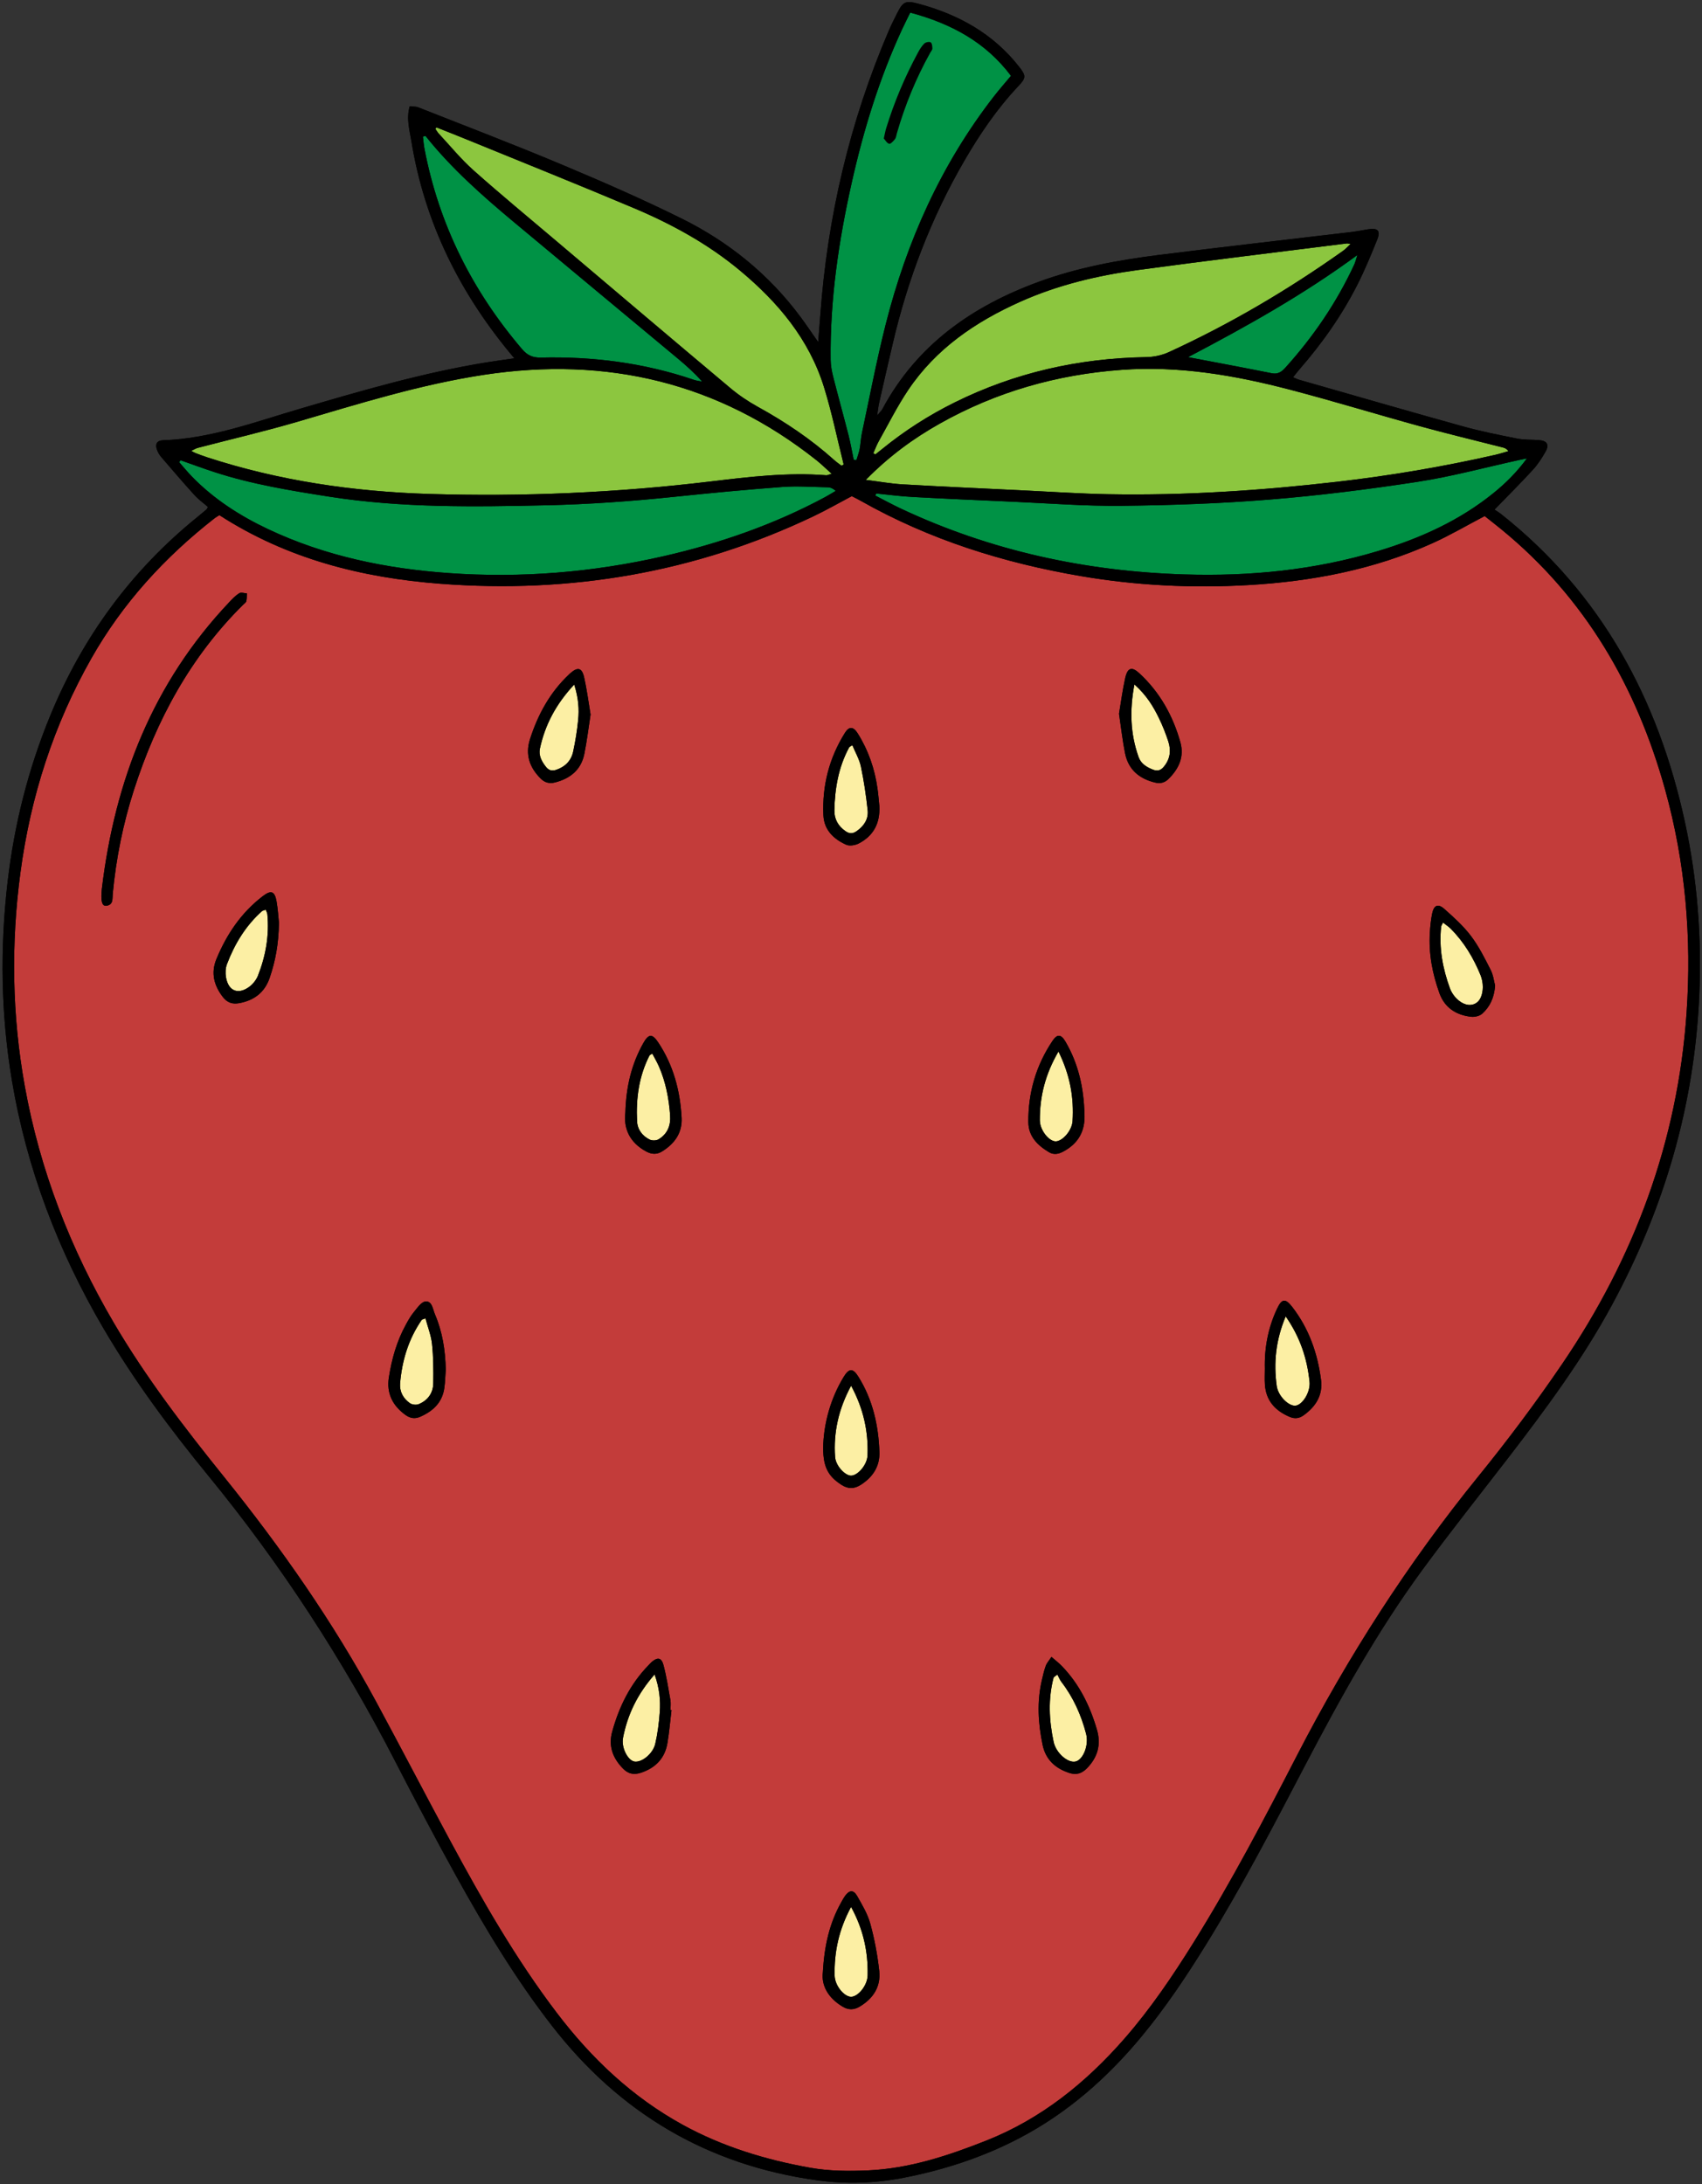 <?xml version="1.0" encoding="UTF-8"?><svg xmlns="http://www.w3.org/2000/svg" xmlns:xlink="http://www.w3.org/1999/xlink" height="424.1" preserveAspectRatio="xMidYMid meet" version="1.0" viewBox="-0.5 -0.4 330.6 424.1" width="330.6" zoomAndPan="magnify"><rect x="-0.5" y="-0.4" width="330.6" height="424.1" fill="#333333" stroke="none"/><g id="change1_1"><path d="M42.116,99.636c13.162,8.494,27.676,12.157,42.928,13.321 c25.282,1.93,49.5-2.164,72.461-13.103c2.516-1.199,4.941-2.589,7.447-3.911 c0.59,0.306,1.162,0.581,1.714,0.893c13.365,7.557,27.761,12.075,42.838,14.643 c10.766,1.834,21.602,2.357,32.479,1.733c12.361-0.709,24.409-3.007,35.77-8.132 c3.408-1.537,6.648-3.444,10.134-5.27c1.016,0.808,2.144,1.685,3.251,2.59 c16.237,13.274,26.228,30.509,31.787,50.482c3.958,14.221,5.194,28.766,4.175,43.457 c-1.728,24.902-10.16,47.522-24.133,68.073c-5.116,7.524-10.595,14.833-16.33,21.898 c-13.655,16.825-25.28,34.925-35.205,54.161c-6.336,12.281-12.735,24.532-20.057,36.271 c-4.065,6.516-8.356,12.875-13.413,18.669c-7.511,8.605-16.241,15.648-26.942,19.876 c-7.358,2.907-14.902,5.409-22.898,5.762c-3.728,0.165-7.556,0.144-11.211-0.507 c-8.673-1.544-17.073-4.095-24.855-8.378c-9.763-5.373-17.659-12.854-24.364-21.66 c-8.013-10.524-14.55-21.97-20.807-33.582c-4.812-8.93-9.49-17.933-14.312-26.857 c-8.384-15.516-18.445-29.897-29.502-43.618c-7.722-9.583-15.225-19.342-21.471-29.99 c-8.402-14.324-14.336-29.58-17.287-45.953c-2.486-13.792-2.696-27.622-0.837-41.515 c1.972-14.744,6.444-28.631,13.789-41.577c6.083-10.72,14.244-19.616,23.917-27.179 C41.43,100.041,41.713,99.892,42.116,99.636z M19.277,172.255c-0.017,0.239-0.034,0.478-0.051,0.718 c-0.125,1.836,0.172,2.64,0.994,2.504c1.336-0.221,1.092-1.386,1.178-2.292 c0.649-6.865,1.995-13.588,4.106-20.152c4.368-13.584,10.973-25.855,21.206-35.987 c0.227-0.225,0.562-0.433,0.631-0.704c0.124-0.484,0.085-1.01,0.113-1.518 c-0.505-0.023-1.136-0.247-1.489-0.026c-0.731,0.459-1.349,1.12-1.951,1.756 C29.203,132.203,21.799,151.146,19.277,172.255z M86.083,265.549c-0.074-3.711-0.638-7.324-2.103-10.746 c-0.416-0.971-0.542-2.601-1.826-2.482c-0.837,0.078-1.632,1.304-2.315,2.125 c-0.606,0.729-1.069,1.588-1.529,2.426c-1.748,3.186-2.72,6.631-3.276,10.2 c-0.479,3.078,0.714,5.444,3.179,7.252c0.911,0.668,1.83,0.855,2.907,0.384 c2.5-1.091,4.291-2.768,4.687-5.587C85.974,267.941,85.996,266.741,86.083,265.549z M203.739,321.337 c-0.474,0.723-0.902,1.183-1.103,1.727c-0.331,0.893-0.539,1.836-0.758,2.767 c-0.986,4.205-0.735,8.401,0.138,12.586c0.599,2.868,2.448,4.55,5.155,5.448 c1.376,0.456,2.446,0.137,3.455-0.893c2.094-2.137,2.784-4.613,1.952-7.472 c-1.356-4.66-3.454-8.925-6.882-12.441C205.159,322.508,204.54,322.037,203.739,321.337z M216.863,138.193c0.402,2.691,0.674,5.227,1.181,7.716c0.64,3.141,2.749,4.907,5.811,5.648 c1.028,0.249,1.877,0.036,2.624-0.701c2.006-1.979,3.092-4.301,2.298-7.127 c-1.45-5.161-3.989-9.713-7.959-13.384c-1.465-1.354-2.297-1.118-2.754,0.916 C217.541,133.582,217.241,135.952,216.863,138.193z M210.144,215.807 c-0.132-4.933-1.165-9.645-3.691-13.949c-0.843-1.436-1.594-1.503-2.489-0.174 c-3.212,4.768-4.76,10.068-4.717,15.802c0.021,2.773,1.767,4.503,3.994,5.84 c0.927,0.556,1.81,0.395,2.72-0.079C208.975,221.674,210.349,219.191,210.144,215.807z M159.337,382.557c-0.328,2.546,0.981,4.977,3.801,6.677c1.148,0.692,2.198,0.699,3.358,0.007 c2.647-1.579,4.121-3.888,3.787-6.938c-0.337-3.075-0.912-6.152-1.727-9.135 c-0.516-1.889-1.573-3.656-2.553-5.383c-0.713-1.257-1.519-1.198-2.365-0.021 c-0.278,0.387-0.505,0.813-0.739,1.23C160.668,372.972,159.628,377.278,159.337,382.557z M170.309,156.121c-0.102-0.978-0.193-2.174-0.358-3.359c-0.535-3.843-1.772-7.446-3.838-10.737 c-0.865-1.379-1.678-1.423-2.502-0.104c-3.046,4.879-4.423,10.227-4.175,15.96 c0.125,2.884,1.981,4.649,4.425,5.747c0.661,0.297,1.764,0.113,2.457-0.248 C169.124,161.918,170.474,159.525,170.309,156.121z M159.416,279.934 c-0.17,4.322,0.823,6.262,3.552,8.004c1.312,0.838,2.487,0.792,3.775-0.039 c2.332-1.505,3.672-3.586,3.575-6.367c-0.181-5.175-1.292-10.123-4.073-14.585 c-1.067-1.711-1.824-1.7-2.887,0.056C160.819,271.196,159.627,275.786,159.416,279.934z M53.682,178.775c-0.103-0.961-0.189-2.56-0.463-4.126c-0.354-2.026-1.07-2.267-2.709-1.008 c-4.16,3.196-6.988,7.387-8.969,12.182c-1.115,2.699-0.485,5.135,1.255,7.389 c0.829,1.073,1.836,1.416,3.143,1.183c2.915-0.521,4.969-2.073,5.94-4.909 C52.998,186.222,53.63,182.863,53.682,178.775z M114.212,138.349c-0.397-2.36-0.704-4.807-1.245-7.201 c-0.438-1.941-1.276-2.095-2.794-0.726c-0.059,0.053-0.112,0.114-0.17,0.168 c-3.692,3.479-6.032,7.781-7.559,12.556c-0.948,2.963-0.09,5.477,2.07,7.628 c0.812,0.809,1.71,1.044,2.829,0.754c2.948-0.763,5.025-2.452,5.652-5.507 C113.505,143.535,113.8,141.004,114.212,138.349z M129.932,331.66 c-0.064-0.006-0.128-0.012-0.193-0.019c0-0.638,0.092-1.293-0.017-1.912 c-0.399-2.271-0.756-4.559-1.343-6.784c-0.387-1.468-1.133-1.591-2.253-0.65 c-0.243,0.204-0.449,0.454-0.672,0.682c-3.547,3.639-5.706,8.046-7.041,12.887 c-0.775,2.812,0.125,5.162,2.133,7.194c1.028,1.04,2.127,1.22,3.484,0.767 c2.834-0.946,4.621-2.815,5.116-5.763C129.504,335.943,129.677,333.795,129.932,331.66z M289.912,190.978c-0.209-0.77-0.339-2.006-0.865-3.041c-1.151-2.266-2.305-4.58-3.83-6.592 c-1.474-1.946-3.339-3.624-5.179-5.255c-1.206-1.069-2.006-0.727-2.339,0.848 c-0.263,1.242-0.388,2.522-0.465,3.792c-0.245,4.041,0.499,7.944,1.864,11.726 c1.03,2.854,3.262,4.258,6.165,4.583c0.703,0.079,1.66-0.152,2.163-0.611 C288.873,195.109,289.734,193.404,289.912,190.978z M120.974,215.617 c-0.378,3.125,0.823,5.84,4.033,7.574c1.084,0.586,2.072,0.644,3.145-0.032 c2.409-1.516,3.898-3.597,3.744-6.504c-0.278-5.261-1.603-10.233-4.567-14.671 c-1.133-1.696-1.85-1.651-2.874,0.175C122.183,206.209,121.114,210.584,120.974,215.617z M245.187,265.349c0,1.036-0.059,2.076,0.011,3.107c0.212,3.14,2.01,5.086,4.807,6.271 c0.977,0.414,1.852,0.315,2.705-0.295c2.379-1.701,3.78-3.92,3.386-6.926 c-0.675-5.146-2.356-9.922-5.559-14.081c-1.353-1.756-2.046-1.681-2.983,0.314 C245.825,257.416,245.087,261.305,245.187,265.349z M167.672,92.787 c4.601-4.673,9.311-8.085,14.398-10.945c10.956-6.159,22.725-9.511,35.287-10.423 c11.175-0.811,21.975,1.049,32.668,3.839c8.489,2.215,16.883,4.796,25.344,7.12 c5.306,1.457,10.66,2.74,15.992,4.1c0.354,0.09,0.708,0.175,1.142,0.728 c-0.864,0.243-1.718,0.525-2.592,0.724c-10.129,2.301-20.356,4.036-30.675,5.222 c-14.774,1.699-29.59,2.691-44.467,2.416c-5.508-0.102-11.011-0.474-16.516-0.739 c-7.817-0.376-15.635-0.731-23.448-1.174C172.593,93.529,170.395,93.127,167.672,92.787z M169.532,87.84 c0.432-0.342,0.867-0.68,1.294-1.028c4.353-3.546,9.046-6.555,14.078-9.049 c11.725-5.812,24.152-8.6,37.21-8.813c1.469-0.024,3.044-0.341,4.374-0.95 c11.94-5.467,23.208-12.11,33.914-19.709c0.481-0.342,0.88-0.8,1.443-1.32 c-0.423-0.061-0.583-0.12-0.734-0.101c-13.548,1.708-27.108,3.334-40.638,5.171 c-7.852,1.066-15.546,2.907-22.822,6.164c-8.674,3.883-16.349,9.109-21.736,17.121 c-2.132,3.171-3.85,6.621-5.727,9.96c-0.416,0.739-0.706,1.549-1.054,2.326 C169.265,87.687,169.398,87.763,169.532,87.84z M161.044,91.594c-0.613,0.182-0.826,0.312-1.028,0.296 c-7.536-0.594-15.017,0.308-22.451,1.199c-18.2,2.184-36.455,2.989-54.749,2.426 c-14.643-0.451-29.086-2.55-43.085-7.114c-0.758-0.247-1.503-0.535-2.249-0.818 c-0.218-0.083-0.418-0.211-0.846-0.432c0.536-0.248,0.893-0.482,1.285-0.584 c6.478-1.695,13.009-3.205,19.43-5.091c11.944-3.508,23.851-7.228,36.176-9.096 c23.812-3.609,45.509,1.477,64.567,16.589C159.027,89.71,159.879,90.553,161.044,91.594z M84.071,24.623 c0.212,0.306,0.391,0.643,0.642,0.912c2.231,2.394,4.313,4.957,6.747,7.125 c5.245,4.67,10.667,9.141,16.028,13.68c11.275,9.546,22.541,19.103,33.857,28.601 c1.636,1.373,3.439,2.598,5.31,3.629c5.339,2.94,10.364,6.302,14.902,10.381 c0.437,0.393,0.928,0.725,1.395,1.085c0.143-0.076,0.286-0.151,0.43-0.227 c-1.259-5.015-2.294-10.1-3.825-15.031c-2.89-9.312-8.926-16.481-16.288-22.617 c-6.187-5.157-13.188-9.003-20.563-12.118c-10.949-4.625-21.985-9.041-32.987-13.54 c-1.811-0.74-3.635-1.448-5.452-2.171C84.202,24.428,84.136,24.526,84.071,24.623z M176.305,2.043 c7.938,2.136,14.625,5.71,19.569,12.279c-1.134,1.363-2.29,2.672-3.357,4.049 c-10.251,13.218-16.92,28.161-20.995,44.288c-1.759,6.963-3.099,14.033-4.604,21.059 c-0.217,1.012-0.244,2.063-0.439,3.081c-0.14,0.732-0.414,1.438-0.628,2.155 c-0.175-0.02-0.35-0.04-0.525-0.06c-0.333-1.597-0.607-3.208-1.01-4.787 c-0.967-3.788-2.02-7.555-2.981-11.345c-0.271-1.068-0.475-2.185-0.489-3.282 c-0.142-11.653,1.555-23.095,4.098-34.427c2.297-10.233,5.36-20.222,9.778-29.761 C175.192,4.284,175.696,3.293,176.305,2.043z M34.294,89.339c0.839,0.949,1.641,1.935,2.524,2.842 c4.237,4.347,9.258,7.572,14.713,10.152c11.133,5.265,22.984,7.692,35.169,8.555 c14.031,0.994,27.928-0.142,41.651-3.273c10.947-2.498,21.473-6.15,31.39-11.468 c0.713-0.382,1.399-0.817,2.097-1.227c-0.611-0.529-1.059-0.686-1.509-0.694 c-2.954-0.055-5.923-0.287-8.859-0.069c-7.085,0.526-14.16,1.203-21.227,1.938 c-8.186,0.852-16.379,1.433-24.613,1.619c-14.066,0.317-28.12,0.52-42.079-1.658 c-7.571-1.181-15.139-2.413-22.452-4.802c-2.185-0.714-4.341-1.513-6.511-2.274 C34.49,89.1,34.392,89.219,34.294,89.339z M81.642,26.123c0.098,0.774,0.153,1.556,0.299,2.321 c2.794,14.7,9.276,27.6,18.962,38.954c1.022,1.198,2.062,1.676,3.675,1.638 c10.135-0.237,20.068,1.037,29.7,4.323c0.516,0.176,1.074,0.232,1.613,0.343 c-1.518-1.711-3.121-3.14-4.771-4.514c-10.615-8.842-21.253-17.656-31.857-26.511 c-6.128-5.117-12.106-10.397-17.113-16.681C81.98,26.038,81.811,26.08,81.642,26.123z M169.539,95.845c1.675,0.854,3.326,1.757,5.027,2.555c17.393,8.159,35.766,12.139,54.909,12.743 c12.776,0.403,25.373-0.837,37.659-4.527c8.172-2.454,15.861-5.903,22.542-11.331 c2.285-1.856,4.375-3.904,6.424-6.674c-0.845,0.174-1.205,0.245-1.564,0.323 c-6.545,1.433-13.038,3.204-19.647,4.22c-9.541,1.466-19.143,2.672-28.762,3.452 c-9.544,0.774-19.139,1.106-28.717,1.211c-7.179,0.079-14.367-0.495-21.549-0.808 c-6.384-0.277-12.768-0.563-19.149-0.91c-2.352-0.128-4.693-0.444-7.039-0.674 C169.629,95.564,169.584,95.705,169.539,95.845z M246.498,72.074c1.213,0.244,1.922-0.243,2.672-1.073 c5.445-6.029,9.972-12.665,13.389-20.044c0.212-0.459,0.324-0.965,0.611-1.842 c-10.535,7.747-21.533,13.866-32.898,19.837C235.855,70.019,241.185,71.007,246.498,72.074z M82.146,255.605c0.445,1.676,1.096,3.303,1.272,4.98c0.265,2.522,0.284,5.08,0.243,7.621 c-0.031,1.909-1.064,3.339-2.84,4.061c-0.474,0.193-1.274,0.102-1.694-0.189 c-1.319-0.916-2.049-2.271-1.909-3.897c0.382-4.432,1.644-8.585,4.2-12.281 C81.491,255.794,81.697,255.781,82.146,255.605z M204.165,325.305c-1.105,4.17-0.896,8.36-0.011,12.528 c0.469,2.21,2.82,4.186,4.285,3.82c1.471-0.368,2.601-3.192,2.031-5.369 c-0.957-3.653-2.469-7.056-4.791-10.072c-0.331-0.43-0.529-0.961-0.789-1.445 C204.648,324.946,204.407,325.126,204.165,325.305z M220.66,146.606 c0.456,1.284,1.544,1.962,2.791,2.445c0.881,0.341,1.496,0.169,2.097-0.547 c1.257-1.495,1.46-3.18,0.88-4.947c-0.496-1.512-1.085-3.006-1.778-4.438 c-1.108-2.289-2.397-4.476-4.804-6.614C218.889,137.611,219.077,142.152,220.66,146.606z M201.48,217.14c0.01,1.933,1.76,4.07,3.056,4.094c1.291,0.024,3.18-2.048,3.298-3.93 c0.282-4.51-0.439-8.855-2.734-13.521C202.507,208.229,201.457,212.554,201.48,217.14z M161.625,383.229c0.044,1.948,1.801,4.03,3.112,4.109c1.368,0.083,3.256-2.142,3.297-4.17 c0.091-4.538-0.803-8.869-3.219-13.28C162.395,374.375,161.523,378.707,161.625,383.229z M164.445,144.722c-2.07,3.815-2.788,7.961-2.872,12.233c-0.033,1.69,0.729,3.063,2.17,4.051 c0.773,0.53,1.408,0.515,2.173-0.025c1.419-1.002,2.302-2.34,2.12-4.047 c-0.305-2.844-0.723-5.688-1.313-8.485c-0.3-1.42-1.079-2.738-1.658-4.141 C164.7,144.546,164.511,144.6,164.445,144.722z M161.711,282.521 c0.12,1.7,1.891,3.569,3.046,3.62c1.292,0.058,3.192-2.063,3.259-3.955 c0.163-4.62-0.773-9.013-3.194-13.509C162.366,273.243,161.375,277.746,161.711,282.521z M50.37,176.545c-3.157,2.827-5.29,6.35-6.782,10.265c-0.296,0.777-0.332,1.748-0.19,2.578 c0.449,2.624,2.319,3.419,4.465,1.872c0.735-0.53,1.41-1.359,1.741-2.198 c1.509-3.825,2.219-7.804,1.83-11.932c-0.027-0.285-0.199-0.555-0.32-0.875 C50.787,176.378,50.528,176.404,50.37,176.545z M104.375,144.947c-0.288,1.326,0.324,2.478,1.139,3.525 c0.567,0.729,1.175,0.911,2.077,0.597c1.739-0.606,2.864-1.781,3.241-3.525 c0.436-2.017,0.766-4.069,0.969-6.122c0.21-2.124,0.072-4.251-0.764-6.901 C107.474,136.343,105.372,140.356,104.375,144.947z M120.522,337.034 c-0.377,1.942,0.927,4.372,2.176,4.625c1.363,0.276,3.614-1.445,4.077-3.43 c0.468-2.004,0.728-4.075,0.876-6.132c0.17-2.361-0.055-4.71-1.001-7.347 C123.348,328.502,121.399,332.519,120.522,337.034z M279.43,179.555 c-0.442,4.137,0.298,8.113,1.713,11.981c0.215,0.587,0.567,1.157,0.973,1.635 c0.931,1.094,2.282,1.866,3.576,1.459c1.35-0.425,1.826-1.936,1.831-3.354 c0.003-0.778-0.147-1.607-0.441-2.326c-1.372-3.352-3.212-6.423-5.788-9.005 c-0.421-0.422-0.934-0.752-1.498-1.198C279.607,179.151,279.452,179.346,279.43,179.555z M125.651,204.571c-2.04,4.009-2.628,8.307-2.411,12.735c0.08,1.627,1.014,2.861,2.449,3.579 c0.461,0.231,1.27,0.221,1.707-0.037c1.742-1.028,2.414-2.679,2.27-4.664 c-0.237-3.274-0.85-6.469-2.171-9.493c-0.371-0.851-0.85-1.654-1.292-2.502 C125.902,204.392,125.713,204.449,125.651,204.571z M247.491,268.723 c0.277,2.015,2.407,4.031,3.713,3.824c1.346-0.213,2.874-2.65,2.664-4.657 c-0.462-4.407-1.767-8.543-4.633-12.675C247.289,259.868,246.876,264.246,247.491,268.723z M39.894,98.044 c-0.877-0.764-1.86-1.465-2.651-2.338c-2.194-2.421-4.316-4.907-6.446-7.384 c-0.308-0.358-0.559-0.789-0.742-1.226c-0.5-1.191-0.126-1.963,1.117-2.006 c9.237-0.32,17.801-3.528,26.519-6.091c11.951-3.513,23.91-7.005,36.234-9.019 c1.708-0.279,3.424-0.504,5.484-0.805c-10.54-12.448-17.416-26.306-19.998-42.147 c-0.352-2.158-1.021-4.357-0.335-6.775c0.603,0.06,1.173-0.004,1.643,0.182 c9.281,3.664,18.606,7.226,27.806,11.085c7.874,3.303,15.716,6.724,23.366,10.51 c9.139,4.523,16.942,10.837,23.077,19.077c1.082,1.453,2.088,2.962,3.461,4.919 c0.161-2.058,0.29-3.599,0.402-5.141c1.388-19.125,5.698-37.548,13.25-55.192 c0.502-1.174,1.076-2.319,1.65-3.46c1.152-2.289,1.615-2.589,4.122-1.921 c7.759,2.067,14.517,5.782,19.57,12.211c1.429,1.818,1.395,2.199-0.142,3.829 c-4.136,4.386-7.491,9.338-10.506,14.538c-6.422,11.076-10.93,22.9-13.846,35.347 c-0.911,3.888-1.8,7.781-2.684,11.675c-0.138,0.608-0.193,1.234-0.366,2.373 c0.564-0.684,0.851-0.934,1.019-1.248c6.672-12.451,17.387-19.954,30.32-24.7 c7.542-2.768,15.405-4.22,23.338-5.223c12.364-1.563,24.751-2.948,37.126-4.422 c1.189-0.142,2.368-0.37,3.55-0.565c1.891-0.312,2.479,0.266,1.779,2.007 c-1.161,2.888-2.354,5.775-3.75,8.553c-3.029,6.028-6.888,11.512-11.318,16.596 c-0.411,0.472-0.789,0.974-1.273,1.574c0.489,0.203,0.828,0.385,1.19,0.489 c10.591,3.028,21.171,6.095,31.785,9.043c3.456,0.96,6.988,1.667,10.509,2.365 c1.395,0.277,2.858,0.203,4.288,0.309c1.536,0.114,2.032,0.873,1.28,2.213 c-0.7,1.248-1.496,2.484-2.457,3.535c-2.312,2.526-4.745,4.94-7.467,7.747 c0.342,0.231,0.87,0.539,1.343,0.915c19.403,15.396,30.432,35.809,35.623,59.675 c2.424,11.144,3.311,22.452,2.803,33.834c-0.953,21.357-6.832,41.342-17.009,60.119 c-5.7,10.516-12.774,20.077-20.042,29.518c-5.557,7.219-11.238,14.347-16.632,21.686 c-8.872,12.073-16.109,25.152-23.039,38.403c-6.072,11.612-12.118,23.237-19.019,34.392 c-3.872,6.259-7.952,12.374-12.659,18.041c-6.652,8.009-14.351,14.774-23.631,19.635 c-7.133,3.737-14.739,6.206-22.585,7.723c-5.469,1.058-11.07,1.261-16.691,0.485 c-21.346-2.945-38.434-13.091-51.589-30.063c-7.073-9.126-13-18.984-18.577-29.055 c-4.063-7.337-7.978-14.76-11.816-22.218c-10.167-19.755-22.201-38.261-36.29-55.46 c-7.445-9.089-14.465-18.518-20.418-28.688c-8.762-14.97-14.872-30.928-17.749-48.062 c-2.157-12.848-2.351-25.75-0.832-38.692c1.302-11.096,4.001-21.808,8.256-32.151 c6.303-15.324,15.787-28.251,28.682-38.668c0.559-0.452,1.114-0.909,1.659-1.378 C39.694,98.455,39.745,98.295,39.894,98.044z M42.116,99.636c-0.403,0.256-0.686,0.404-0.934,0.598 c-9.673,7.562-17.834,16.458-23.917,27.179c-7.345,12.946-11.817,26.833-13.789,41.577 c-1.858,13.893-1.648,27.723,0.837,41.515c2.951,16.373,8.885,31.629,17.287,45.953 c6.246,10.648,13.748,20.407,21.471,29.99c11.057,13.721,21.118,28.102,29.502,43.618 c4.823,8.924,9.5,17.927,14.312,26.857c6.257,11.612,12.794,23.058,20.807,33.582 c6.705,8.806,14.601,16.287,24.364,21.66c7.782,4.283,16.181,6.835,24.855,8.378 c3.655,0.651,7.483,0.672,11.211,0.507c7.996-0.354,15.54-2.855,22.898-5.762 c10.701-4.228,19.431-11.271,26.942-19.876c5.058-5.795,9.349-12.153,13.413-18.669 c7.322-11.738,13.721-23.99,20.057-36.271c9.924-19.236,21.55-37.336,35.205-54.161 c5.734-7.066,11.213-14.374,16.33-21.898c13.974-20.55,22.406-43.171,24.133-68.073 c1.019-14.691-0.217-29.237-4.175-43.457c-5.559-19.973-15.55-37.208-31.787-50.482 c-1.106-0.904-2.235-1.782-3.251-2.59c-3.486,1.826-6.726,3.733-10.134,5.27 c-11.36,5.124-23.409,7.422-35.77,8.132c-10.877,0.624-21.713,0.101-32.479-1.733 c-15.077-2.568-29.473-7.086-42.838-14.643c-0.551-0.312-1.124-0.587-1.714-0.893 c-2.506,1.322-4.931,2.712-7.447,3.911c-22.961,10.939-47.18,15.033-72.461,13.103 C69.793,111.793,55.279,108.131,42.116,99.636z M161.044,91.594c-1.165-1.041-2.017-1.884-2.951-2.625 c-19.057-15.112-40.755-20.198-64.567-16.589c-12.325,1.868-24.232,5.588-36.176,9.096 c-6.421,1.886-12.952,3.396-19.43,5.091c-0.392,0.103-0.749,0.337-1.285,0.584 c0.428,0.221,0.628,0.35,0.846,0.432c0.746,0.282,1.491,0.571,2.249,0.818 c13.999,4.564,28.442,6.663,43.085,7.114c18.294,0.563,36.549-0.243,54.749-2.426 c7.434-0.892,14.915-1.793,22.451-1.199C160.218,91.905,160.431,91.776,161.044,91.594z M167.672,92.787 c2.722,0.34,4.921,0.742,7.135,0.868c7.813,0.443,15.631,0.798,23.448,1.174 c5.505,0.265,11.008,0.637,16.516,0.739c14.877,0.275,29.693-0.716,44.467-2.416 c10.319-1.187,20.545-2.922,30.675-5.222c0.874-0.198,1.728-0.481,2.592-0.724 c-0.434-0.553-0.789-0.638-1.142-0.728c-5.332-1.36-10.686-2.643-15.992-4.1 c-8.462-2.324-16.855-4.904-25.344-7.12c-10.693-2.79-21.493-4.65-32.668-3.839 c-12.563,0.911-24.332,4.263-35.287,10.423C176.983,84.702,172.274,88.113,167.672,92.787z M169.673,95.424c-0.045,0.14-0.089,0.28-0.134,0.42c1.675,0.854,3.326,1.757,5.027,2.555 c17.393,8.159,35.766,12.139,54.909,12.743c12.776,0.403,25.373-0.837,37.659-4.527 c8.172-2.454,15.861-5.903,22.542-11.331c2.285-1.856,4.375-3.904,6.424-6.674 c-0.845,0.174-1.205,0.245-1.564,0.323c-6.545,1.433-13.038,3.204-19.647,4.22 c-9.541,1.466-19.143,2.672-28.762,3.452c-9.544,0.774-19.139,1.106-28.717,1.211 c-7.179,0.079-14.367-0.495-21.549-0.808c-6.384-0.277-12.768-0.563-19.149-0.91 C174.361,95.97,172.019,95.655,169.673,95.424z M34.588,88.98c-0.098,0.12-0.196,0.239-0.294,0.359 c0.839,0.949,1.641,1.935,2.524,2.842c4.237,4.347,9.258,7.572,14.713,10.152 c11.133,5.265,22.984,7.692,35.169,8.555c14.031,0.994,27.928-0.142,41.651-3.273 c10.947-2.498,21.473-6.15,31.39-11.468c0.713-0.382,1.399-0.817,2.097-1.227 c-0.611-0.529-1.059-0.686-1.509-0.694c-2.954-0.055-5.923-0.287-8.859-0.069 c-7.085,0.526-14.16,1.203-21.227,1.938c-8.186,0.852-16.379,1.433-24.613,1.619 c-14.066,0.317-28.12,0.52-42.079-1.658c-7.571-1.181-15.139-2.413-22.452-4.802 C38.914,90.54,36.757,89.74,34.588,88.98z M84.267,24.331c-0.065,0.098-0.131,0.195-0.196,0.293 c0.212,0.306,0.391,0.643,0.642,0.912c2.231,2.394,4.313,4.957,6.747,7.125 c5.245,4.67,10.667,9.141,16.028,13.68c11.275,9.546,22.541,19.103,33.857,28.601 c1.636,1.373,3.439,2.598,5.31,3.629c5.339,2.94,10.364,6.302,14.902,10.381 c0.437,0.393,0.928,0.725,1.395,1.085c0.143-0.076,0.286-0.151,0.43-0.227 c-1.259-5.015-2.294-10.1-3.825-15.031c-2.89-9.312-8.926-16.481-16.288-22.617 c-6.187-5.157-13.188-9.003-20.563-12.118c-10.949-4.625-21.985-9.041-32.987-13.54 C87.909,25.762,86.085,25.054,84.267,24.331z M176.305,2.043c-0.609,1.25-1.113,2.241-1.58,3.249 c-4.419,9.539-7.481,19.529-9.778,29.761c-2.544,11.332-4.24,22.775-4.098,34.427 c0.013,1.097,0.218,2.214,0.489,3.282c0.961,3.79,2.014,7.556,2.981,11.345 c0.403,1.579,0.677,3.19,1.01,4.787c0.175,0.02,0.35,0.04,0.525,0.06 c0.214-0.718,0.487-1.424,0.628-2.155c0.195-1.018,0.222-2.069,0.439-3.081 c1.505-7.027,2.845-14.096,4.604-21.059c4.074-16.127,10.743-31.07,20.995-44.288 c1.068-1.377,2.223-2.686,3.357-4.049C190.93,7.753,184.243,4.179,176.305,2.043z M169.132,87.61 c0.133,0.077,0.267,0.153,0.4,0.23c0.432-0.342,0.867-0.68,1.294-1.028 c4.353-3.546,9.046-6.555,14.078-9.049c11.725-5.812,24.152-8.6,37.21-8.813 c1.469-0.024,3.044-0.341,4.374-0.95c11.94-5.467,23.208-12.11,33.914-19.709 c0.481-0.342,0.88-0.8,1.443-1.32c-0.423-0.061-0.583-0.12-0.734-0.101 c-13.548,1.708-27.108,3.334-40.638,5.171c-7.852,1.066-15.546,2.907-22.822,6.164 c-8.674,3.883-16.349,9.109-21.736,17.121c-2.132,3.171-3.85,6.621-5.727,9.96 C169.771,86.024,169.48,86.833,169.132,87.61z M82.149,25.996c-0.169,0.042-0.338,0.085-0.507,0.127 c0.098,0.774,0.153,1.556,0.299,2.321c2.794,14.7,9.276,27.6,18.962,38.954 c1.022,1.198,2.062,1.676,3.675,1.638c10.135-0.237,20.068,1.037,29.7,4.323 c0.516,0.176,1.074,0.232,1.613,0.343c-1.518-1.711-3.121-3.14-4.771-4.514 c-10.615-8.842-21.253-17.656-31.857-26.511C93.135,37.559,87.157,32.279,82.149,25.996z M230.272,68.952 c5.583,1.066,10.913,2.055,16.226,3.122c1.213,0.244,1.922-0.243,2.672-1.073 c5.445-6.029,9.972-12.665,13.389-20.044c0.212-0.459,0.324-0.965,0.611-1.842 C252.635,56.861,241.637,62.981,230.272,68.952z M19.226,172.972c-0.125,1.836,0.172,2.64,0.994,2.504 c1.336-0.221,1.092-1.386,1.178-2.292c0.649-6.865,1.995-13.588,4.106-20.152 c4.368-13.584,10.973-25.855,21.206-35.987c0.227-0.225,0.562-0.433,0.631-0.704 c0.124-0.484,0.085-1.01,0.113-1.518c-0.505-0.023-1.136-0.247-1.489-0.026 c-0.731,0.459-1.349,1.12-1.951,1.756c-14.812,15.649-22.215,34.592-24.737,55.701 C19.26,172.494,19.243,172.733,19.226,172.972z M86.083,265.549c-0.087,1.192-0.109,2.393-0.275,3.573 c-0.396,2.819-2.186,4.496-4.687,5.587c-1.078,0.47-1.996,0.283-2.907-0.384 c-2.465-1.807-3.659-4.173-3.179-7.252c0.556-3.569,1.528-7.014,3.276-10.2 c0.46-0.838,0.923-1.697,1.529-2.426c0.682-0.821,1.478-2.048,2.315-2.125 c1.284-0.119,1.41,1.511,1.826,2.482C85.445,258.225,86.009,261.838,86.083,265.549z M82.146,255.605 c-0.449,0.176-0.655,0.189-0.728,0.294c-2.556,3.696-3.818,7.849-4.2,12.281 c-0.14,1.625,0.59,2.981,1.909,3.897c0.42,0.292,1.22,0.382,1.694,0.189 c1.776-0.723,2.81-2.152,2.84-4.061c0.041-2.54,0.022-5.098-0.243-7.621 C83.242,258.908,82.591,257.281,82.146,255.605z M203.739,321.337c0.801,0.7,1.421,1.171,1.958,1.722 c3.429,3.516,5.526,7.781,6.882,12.441c0.832,2.858,0.142,5.335-1.952,7.472 c-1.009,1.029-2.08,1.349-3.455,0.893c-2.707-0.898-4.557-2.58-5.155-5.448 c-0.873-4.185-1.124-8.381-0.138-12.586c0.218-0.931,0.427-1.873,0.758-2.767 C202.837,322.52,203.265,322.06,203.739,321.337z M204.89,324.767 c-0.241,0.179-0.483,0.359-0.724,0.538c-1.105,4.17-0.896,8.36-0.011,12.528 c0.469,2.21,2.82,4.186,4.285,3.82c1.471-0.368,2.601-3.192,2.031-5.369 c-0.957-3.653-2.469-7.056-4.791-10.072C205.348,325.783,205.15,325.251,204.89,324.767z M216.863,138.193c0.378-2.241,0.678-4.611,1.2-6.931c0.458-2.035,1.29-2.27,2.754-0.916 c3.971,3.671,6.509,8.223,7.959,13.384c0.794,2.826-0.292,5.148-2.298,7.127 c-0.747,0.737-1.596,0.95-2.624,0.701c-3.061-0.74-5.17-2.507-5.811-5.648 C217.537,143.421,217.265,140.884,216.863,138.193z M219.847,132.505 c-0.958,5.106-0.77,9.647,0.813,14.101c0.456,1.284,1.544,1.962,2.791,2.445 c0.881,0.341,1.496,0.169,2.097-0.547c1.257-1.495,1.46-3.18,0.88-4.947 c-0.496-1.512-1.085-3.006-1.778-4.438C223.543,136.829,222.255,134.642,219.847,132.505z M210.144,215.807c0.205,3.385-1.169,5.867-4.183,7.439c-0.91,0.475-1.794,0.635-2.72,0.079 c-2.227-1.337-3.973-3.067-3.994-5.84c-0.043-5.733,1.505-11.034,4.717-15.802 c0.896-1.329,1.647-1.262,2.489,0.174C208.979,206.161,210.012,210.874,210.144,215.807z M205.1,203.783c-2.593,4.446-3.643,8.771-3.62,13.357c0.01,1.933,1.76,4.07,3.056,4.094 c1.291,0.024,3.18-2.048,3.298-3.93C208.116,212.794,207.395,208.449,205.1,203.783z M159.337,382.557 c0.291-5.279,1.33-9.585,3.562-13.564c0.234-0.417,0.461-0.843,0.739-1.23 c0.845-1.176,1.652-1.236,2.365,0.021c0.98,1.728,2.037,3.494,2.553,5.383 c0.815,2.982,1.39,6.06,1.727,9.135c0.334,3.051-1.14,5.359-3.787,6.938 c-1.16,0.692-2.21,0.685-3.358-0.007C160.319,387.534,159.009,385.103,159.337,382.557z M164.814,369.888c-2.419,4.487-3.291,8.819-3.19,13.341c0.044,1.948,1.801,4.03,3.112,4.109 c1.368,0.083,3.256-2.142,3.297-4.17C168.124,378.63,167.23,374.299,164.814,369.888z M170.309,156.121 c0.165,3.404-1.185,5.796-3.991,7.259c-0.693,0.361-1.796,0.546-2.457,0.248 c-2.444-1.099-4.3-2.864-4.425-5.747c-0.248-5.734,1.129-11.081,4.175-15.96 c0.823-1.319,1.636-1.275,2.502,0.104c2.066,3.292,3.304,6.895,3.838,10.737 C170.116,153.947,170.207,155.143,170.309,156.121z M165.065,144.307 c-0.365,0.239-0.554,0.293-0.62,0.415c-2.07,3.815-2.788,7.961-2.872,12.233 c-0.033,1.69,0.729,3.063,2.17,4.051c0.773,0.53,1.408,0.515,2.173-0.025 c1.419-1.002,2.302-2.34,2.12-4.047c-0.305-2.844-0.723-5.688-1.313-8.485 C166.423,147.028,165.644,145.71,165.065,144.307z M159.416,279.934 c0.211-4.148,1.403-8.738,3.941-12.93c1.064-1.756,1.821-1.767,2.887-0.056 c2.781,4.461,3.892,9.41,4.073,14.585c0.097,2.781-1.242,4.863-3.575,6.367 c-1.288,0.831-2.462,0.876-3.775,0.039C160.239,286.196,159.246,284.256,159.416,279.934z M164.822,268.678c-2.457,4.565-3.447,9.068-3.111,13.843c0.12,1.7,1.891,3.569,3.046,3.62 c1.292,0.058,3.192-2.063,3.259-3.955C168.179,277.567,167.243,273.173,164.822,268.678z M53.682,178.775 c-0.051,4.089-0.683,7.447-1.802,10.712c-0.972,2.836-3.025,4.388-5.94,4.909 c-1.307,0.234-2.315-0.109-3.143-1.183c-1.741-2.254-2.371-4.69-1.255-7.389 c1.982-4.795,4.809-8.987,8.969-12.182c1.639-1.259,2.354-1.018,2.709,1.008 C53.493,176.215,53.579,177.814,53.682,178.775z M51.115,176.255c-0.328,0.123-0.588,0.149-0.745,0.29 c-3.157,2.827-5.29,6.35-6.782,10.265c-0.296,0.777-0.332,1.748-0.19,2.578 c0.449,2.624,2.319,3.419,4.465,1.872c0.735-0.53,1.41-1.359,1.741-2.198 c1.509-3.825,2.219-7.804,1.83-11.932C51.409,176.846,51.236,176.575,51.115,176.255z M114.212,138.349c-0.412,2.655-0.707,5.186-1.217,7.672c-0.627,3.055-2.704,4.744-5.652,5.507 c-1.119,0.29-2.017,0.055-2.829-0.754c-2.159-2.152-3.017-4.666-2.07-7.628 c1.527-4.775,3.867-9.076,7.559-12.556c0.058-0.055,0.11-0.115,0.17-0.168 c1.518-1.369,2.356-1.215,2.794,0.726C113.508,133.543,113.815,135.989,114.212,138.349z M111.037,132.522c-3.563,3.821-5.666,7.834-6.662,12.426c-0.288,1.326,0.324,2.478,1.139,3.525 c0.567,0.729,1.175,0.911,2.077,0.597c1.739-0.606,2.864-1.781,3.241-3.525 c0.436-2.017,0.766-4.069,0.969-6.122C112.011,137.298,111.873,135.171,111.037,132.522z M129.932,331.66c-0.255,2.135-0.428,4.284-0.784,6.402c-0.496,2.948-2.282,4.818-5.116,5.763 c-1.357,0.453-2.456,0.273-3.484-0.767c-2.008-2.032-2.908-4.382-2.133-7.194 c1.334-4.841,3.493-9.247,7.041-12.887c0.223-0.229,0.429-0.478,0.672-0.682 c1.12-0.941,1.865-0.818,2.253,0.65c0.587,2.225,0.944,4.513,1.343,6.784 c0.109,0.619,0.017,1.274,0.017,1.912C129.804,331.647,129.868,331.653,129.932,331.66z M126.65,324.75c-3.302,3.752-5.251,7.769-6.129,12.284c-0.377,1.942,0.927,4.372,2.176,4.625 c1.363,0.276,3.614-1.445,4.077-3.43c0.468-2.004,0.728-4.075,0.876-6.132 C127.821,329.736,127.596,327.387,126.65,324.75z M289.912,190.978 c-0.178,2.426-1.039,4.13-2.486,5.45c-0.503,0.459-1.46,0.689-2.163,0.611 c-2.903-0.325-5.135-1.729-6.165-4.583c-1.366-3.782-2.109-7.685-1.864-11.726 c0.077-1.27,0.203-2.55,0.465-3.792c0.333-1.575,1.134-1.916,2.339-0.848 c1.84,1.631,3.704,3.309,5.179,5.255c1.525,2.012,2.678,4.327,3.83,6.592 C289.573,188.972,289.704,190.208,289.912,190.978z M279.794,178.747 c-0.187,0.405-0.342,0.6-0.365,0.809c-0.442,4.137,0.298,8.113,1.713,11.981 c0.215,0.587,0.567,1.157,0.973,1.635c0.931,1.094,2.282,1.866,3.576,1.459 c1.35-0.425,1.826-1.936,1.831-3.354c0.003-0.778-0.147-1.607-0.441-2.326 c-1.372-3.352-3.212-6.423-5.788-9.005C280.872,179.522,280.358,179.193,279.794,178.747z M120.974,215.617c0.139-5.032,1.209-9.407,3.482-13.457c1.024-1.825,1.742-1.871,2.874-0.175 c2.964,4.437,4.289,9.409,4.567,14.671c0.154,2.907-1.335,4.988-3.744,6.504 c-1.073,0.675-2.061,0.617-3.145,0.032C121.798,221.457,120.596,218.742,120.974,215.617z M126.203,204.188c-0.302,0.204-0.491,0.261-0.553,0.383c-2.04,4.009-2.628,8.307-2.411,12.735 c0.08,1.627,1.014,2.861,2.449,3.579c0.461,0.231,1.27,0.221,1.707-0.037 c1.742-1.028,2.414-2.679,2.27-4.664c-0.237-3.274-0.85-6.469-2.171-9.493 C127.124,205.84,126.645,205.036,126.203,204.188z M245.187,265.349 c-0.1-4.044,0.638-7.933,2.366-11.609c0.938-1.995,1.631-2.07,2.983-0.314 c3.203,4.158,4.884,8.935,5.559,14.081c0.395,3.006-1.007,5.225-3.386,6.926 c-0.852,0.609-1.728,0.709-2.705,0.295c-2.796-1.185-4.594-3.131-4.807-6.271 C245.128,267.425,245.187,266.385,245.187,265.349z M249.234,255.214 c-1.945,4.654-2.358,9.032-1.744,13.509c0.277,2.015,2.407,4.031,3.713,3.824 c1.346-0.213,2.874-2.65,2.664-4.657C253.405,263.482,252.1,259.346,249.234,255.214z M172.207,27.522 c0.268,0.083,0.831-0.518,1.134-0.909c0.228-0.294,0.262-0.742,0.372-1.125 c1.571-5.452,3.708-10.67,6.469-15.63c0.154-0.277,0.425-0.558,0.424-0.837 c-0.001-0.42-0.072-1.051-0.337-1.203c-0.287-0.164-0.965-0.021-1.231,0.237 c-0.503,0.487-0.887,1.122-1.225,1.747c-2.543,4.706-4.624,9.608-6.189,14.726 c-0.162,0.53-0.254,1.081-0.456,1.955C171.437,26.777,171.751,27.381,172.207,27.522z" fill="inherit"/></g><g id="change2_1"><path d="M42.116,99.636c13.162,8.494,27.676,12.157,42.928,13.321 c25.282,1.93,49.5-2.164,72.461-13.103c2.516-1.199,4.941-2.589,7.447-3.911 c0.59,0.306,1.162,0.581,1.714,0.893c13.365,7.557,27.761,12.075,42.838,14.643 c10.766,1.834,21.602,2.357,32.479,1.733c12.361-0.709,24.409-3.007,35.77-8.132 c3.408-1.537,6.648-3.444,10.134-5.27c1.016,0.808,2.144,1.685,3.251,2.59 c16.237,13.274,26.228,30.509,31.787,50.482c3.958,14.221,5.194,28.766,4.175,43.457 c-1.728,24.902-10.16,47.522-24.133,68.073c-5.116,7.524-10.595,14.833-16.33,21.898 c-13.655,16.825-25.28,34.925-35.205,54.161c-6.336,12.281-12.735,24.532-20.057,36.271 c-4.065,6.516-8.356,12.875-13.413,18.669c-7.511,8.605-16.241,15.648-26.942,19.876 c-7.358,2.907-14.902,5.409-22.898,5.762c-3.728,0.165-7.556,0.144-11.211-0.507 c-8.673-1.544-17.073-4.095-24.855-8.378c-9.763-5.373-17.659-12.854-24.364-21.66 c-8.013-10.524-14.55-21.97-20.807-33.582c-4.812-8.93-9.49-17.933-14.312-26.857 c-8.384-15.516-18.445-29.897-29.502-43.618c-7.722-9.583-15.225-19.342-21.471-29.99 c-8.402-14.324-14.336-29.58-17.287-45.953c-2.486-13.792-2.696-27.622-0.837-41.515 c1.972-14.744,6.444-28.631,13.789-41.577c6.083-10.72,14.244-19.616,23.917-27.179 C41.43,100.041,41.713,99.892,42.116,99.636z M19.277,172.255c-0.017,0.239-0.034,0.478-0.051,0.718 c-0.125,1.836,0.172,2.64,0.994,2.504c1.336-0.221,1.092-1.386,1.178-2.292 c0.649-6.865,1.995-13.588,4.106-20.152c4.368-13.584,10.973-25.855,21.206-35.987 c0.227-0.225,0.562-0.433,0.631-0.704c0.124-0.484,0.085-1.01,0.113-1.518 c-0.505-0.023-1.136-0.247-1.489-0.026c-0.731,0.459-1.349,1.12-1.951,1.756 C29.203,132.203,21.799,151.146,19.277,172.255z M86.083,265.549c-0.074-3.711-0.638-7.324-2.103-10.746 c-0.416-0.971-0.542-2.601-1.826-2.482c-0.837,0.078-1.632,1.304-2.315,2.125 c-0.606,0.729-1.069,1.588-1.529,2.426c-1.748,3.186-2.72,6.631-3.276,10.2 c-0.479,3.078,0.714,5.444,3.179,7.252c0.911,0.668,1.83,0.855,2.907,0.384 c2.5-1.091,4.291-2.768,4.687-5.587C85.974,267.941,85.996,266.741,86.083,265.549z M203.739,321.337 c-0.474,0.723-0.902,1.183-1.103,1.727c-0.331,0.893-0.539,1.836-0.758,2.767 c-0.986,4.205-0.735,8.401,0.138,12.586c0.599,2.868,2.448,4.55,5.155,5.448 c1.376,0.456,2.446,0.137,3.455-0.893c2.094-2.137,2.784-4.613,1.952-7.472 c-1.356-4.66-3.454-8.925-6.882-12.441C205.159,322.508,204.54,322.037,203.739,321.337z M216.863,138.193c0.402,2.691,0.674,5.227,1.181,7.716c0.64,3.141,2.749,4.907,5.811,5.648 c1.028,0.249,1.877,0.036,2.624-0.701c2.006-1.979,3.092-4.301,2.298-7.127 c-1.45-5.161-3.989-9.713-7.959-13.384c-1.465-1.354-2.297-1.118-2.754,0.916 C217.541,133.582,217.241,135.952,216.863,138.193z M210.144,215.807 c-0.132-4.933-1.165-9.645-3.691-13.949c-0.843-1.436-1.594-1.503-2.489-0.174 c-3.212,4.768-4.76,10.068-4.717,15.802c0.021,2.773,1.767,4.503,3.994,5.84 c0.927,0.556,1.81,0.395,2.72-0.079C208.975,221.674,210.349,219.191,210.144,215.807z M159.337,382.557c-0.328,2.546,0.981,4.977,3.801,6.677c1.148,0.692,2.198,0.699,3.358,0.007 c2.647-1.579,4.121-3.888,3.787-6.938c-0.337-3.075-0.912-6.152-1.727-9.135 c-0.516-1.889-1.573-3.656-2.553-5.383c-0.713-1.257-1.519-1.198-2.365-0.021 c-0.278,0.387-0.505,0.813-0.739,1.23C160.668,372.972,159.628,377.278,159.337,382.557z M170.309,156.121c-0.102-0.978-0.193-2.174-0.358-3.359c-0.535-3.843-1.772-7.446-3.838-10.737 c-0.865-1.379-1.678-1.423-2.502-0.104c-3.046,4.879-4.423,10.227-4.175,15.96 c0.125,2.884,1.981,4.649,4.425,5.747c0.661,0.297,1.764,0.113,2.457-0.248 C169.124,161.918,170.474,159.525,170.309,156.121z M159.416,279.934 c-0.17,4.322,0.823,6.262,3.552,8.004c1.312,0.838,2.487,0.792,3.775-0.039 c2.332-1.505,3.672-3.586,3.575-6.367c-0.181-5.175-1.292-10.123-4.073-14.585 c-1.067-1.711-1.824-1.7-2.887,0.056C160.819,271.196,159.627,275.786,159.416,279.934z M53.682,178.775c-0.103-0.961-0.189-2.56-0.463-4.126c-0.354-2.026-1.07-2.267-2.709-1.008 c-4.16,3.196-6.988,7.387-8.969,12.182c-1.115,2.699-0.485,5.135,1.255,7.389 c0.829,1.073,1.836,1.416,3.143,1.183c2.915-0.521,4.969-2.073,5.94-4.909 C52.998,186.222,53.63,182.863,53.682,178.775z M114.212,138.349c-0.397-2.36-0.704-4.807-1.245-7.201 c-0.438-1.941-1.276-2.095-2.794-0.726c-0.059,0.053-0.112,0.114-0.17,0.168 c-3.692,3.479-6.032,7.781-7.559,12.556c-0.948,2.963-0.09,5.477,2.07,7.628 c0.812,0.809,1.71,1.044,2.829,0.754c2.948-0.763,5.025-2.452,5.652-5.507 C113.505,143.535,113.8,141.004,114.212,138.349z M129.932,331.66 c-0.064-0.006-0.128-0.012-0.193-0.019c0-0.638,0.092-1.293-0.017-1.912 c-0.399-2.271-0.756-4.559-1.343-6.784c-0.387-1.468-1.133-1.591-2.253-0.65 c-0.243,0.204-0.449,0.454-0.672,0.682c-3.547,3.639-5.706,8.046-7.041,12.887 c-0.775,2.812,0.125,5.162,2.133,7.194c1.028,1.04,2.127,1.22,3.484,0.767 c2.834-0.946,4.621-2.815,5.116-5.763C129.504,335.943,129.677,333.795,129.932,331.66z M289.912,190.978c-0.209-0.77-0.339-2.006-0.865-3.041c-1.151-2.266-2.305-4.58-3.83-6.592 c-1.474-1.946-3.339-3.624-5.179-5.255c-1.206-1.069-2.006-0.727-2.339,0.848 c-0.263,1.242-0.388,2.522-0.465,3.792c-0.245,4.041,0.499,7.944,1.864,11.726 c1.03,2.854,3.262,4.258,6.165,4.583c0.703,0.079,1.66-0.152,2.163-0.611 C288.873,195.109,289.734,193.404,289.912,190.978z M120.974,215.617 c-0.378,3.125,0.823,5.84,4.033,7.574c1.084,0.586,2.072,0.644,3.145-0.032 c2.409-1.516,3.898-3.597,3.744-6.504c-0.278-5.261-1.603-10.233-4.567-14.671 c-1.133-1.696-1.85-1.651-2.874,0.175C122.183,206.209,121.114,210.584,120.974,215.617z M245.187,265.349c0,1.036-0.059,2.076,0.011,3.107c0.212,3.14,2.01,5.086,4.807,6.271 c0.977,0.414,1.852,0.315,2.705-0.295c2.379-1.701,3.78-3.92,3.386-6.926 c-0.675-5.146-2.356-9.922-5.559-14.081c-1.353-1.756-2.046-1.681-2.983,0.314 C245.825,257.416,245.087,261.305,245.187,265.349z" fill="#C33C3A"/></g><g id="change3_1"><path d="M167.672,92.787c4.601-4.673,9.311-8.085,14.398-10.945 c10.956-6.159,22.725-9.511,35.287-10.423c11.175-0.811,21.975,1.049,32.668,3.839 c8.489,2.215,16.883,4.796,25.344,7.12c5.306,1.457,10.66,2.74,15.992,4.1 c0.354,0.09,0.708,0.175,1.142,0.728c-0.864,0.243-1.718,0.525-2.592,0.724 c-10.129,2.301-20.356,4.036-30.675,5.222c-14.774,1.699-29.59,2.691-44.467,2.416 c-5.508-0.102-11.011-0.474-16.516-0.739c-7.817-0.376-15.635-0.731-23.448-1.174 C172.593,93.529,170.395,93.127,167.672,92.787z M169.532,87.84c0.432-0.342,0.867-0.68,1.294-1.028 c4.353-3.546,9.046-6.555,14.078-9.049c11.725-5.812,24.152-8.6,37.21-8.813 c1.469-0.024,3.044-0.341,4.374-0.95c11.94-5.467,23.208-12.11,33.914-19.709 c0.481-0.342,0.88-0.8,1.443-1.32c-0.423-0.061-0.583-0.12-0.734-0.101 c-13.548,1.708-27.108,3.334-40.638,5.171c-7.852,1.066-15.546,2.907-22.822,6.164 c-8.674,3.883-16.349,9.109-21.736,17.121c-2.132,3.171-3.85,6.621-5.727,9.96 c-0.416,0.739-0.706,1.549-1.054,2.326C169.265,87.687,169.398,87.763,169.532,87.84z M161.044,91.594 c-0.613,0.182-0.826,0.312-1.028,0.296c-7.536-0.594-15.017,0.308-22.451,1.199 c-18.2,2.184-36.455,2.989-54.749,2.426c-14.643-0.451-29.086-2.55-43.085-7.114 c-0.758-0.247-1.503-0.535-2.249-0.818c-0.218-0.083-0.418-0.211-0.846-0.432 c0.536-0.248,0.893-0.482,1.285-0.584c6.478-1.695,13.009-3.205,19.43-5.091 c11.944-3.508,23.851-7.228,36.176-9.096c23.812-3.609,45.509,1.477,64.567,16.589 C159.027,89.71,159.879,90.553,161.044,91.594z M84.071,24.623c0.212,0.306,0.391,0.643,0.642,0.912 c2.231,2.394,4.313,4.957,6.747,7.125c5.245,4.67,10.667,9.141,16.028,13.68 c11.275,9.546,22.541,19.103,33.857,28.601c1.636,1.373,3.439,2.598,5.31,3.629 c5.339,2.94,10.364,6.302,14.902,10.381c0.437,0.393,0.928,0.725,1.395,1.085 c0.143-0.076,0.286-0.151,0.43-0.227c-1.259-5.015-2.294-10.1-3.825-15.031 c-2.89-9.312-8.926-16.481-16.288-22.617c-6.187-5.157-13.188-9.003-20.563-12.118 c-10.949-4.625-21.985-9.041-32.987-13.54c-1.811-0.74-3.635-1.448-5.452-2.171 C84.202,24.428,84.136,24.526,84.071,24.623z" fill="#8CC63F"/></g><g id="change4_1"><path d="M176.305,2.043c7.938,2.136,14.625,5.71,19.569,12.279 c-1.134,1.363-2.29,2.672-3.357,4.049c-10.251,13.218-16.92,28.161-20.995,44.288 c-1.759,6.963-3.099,14.033-4.604,21.059c-0.217,1.012-0.244,2.063-0.439,3.081 c-0.14,0.732-0.414,1.438-0.628,2.155c-0.175-0.02-0.35-0.04-0.525-0.06 c-0.333-1.597-0.607-3.208-1.01-4.787c-0.967-3.788-2.02-7.555-2.981-11.345 c-0.271-1.068-0.475-2.185-0.489-3.282c-0.142-11.653,1.555-23.095,4.098-34.427 c2.297-10.233,5.36-20.222,9.778-29.761C175.192,4.284,175.696,3.293,176.305,2.043z M34.294,89.339 c0.839,0.949,1.641,1.935,2.524,2.842c4.237,4.347,9.258,7.572,14.713,10.152 c11.133,5.265,22.984,7.692,35.169,8.555c14.031,0.994,27.928-0.142,41.651-3.273 c10.947-2.498,21.473-6.15,31.39-11.468c0.713-0.382,1.399-0.817,2.097-1.227 c-0.611-0.529-1.059-0.686-1.509-0.694c-2.954-0.055-5.923-0.287-8.859-0.069 c-7.085,0.526-14.16,1.203-21.227,1.938c-8.186,0.852-16.379,1.433-24.613,1.619 c-14.066,0.317-28.12,0.52-42.079-1.658c-7.571-1.181-15.139-2.413-22.452-4.802 c-2.185-0.714-4.341-1.513-6.511-2.274C34.49,89.1,34.392,89.219,34.294,89.339z M81.642,26.123 c0.098,0.774,0.153,1.556,0.299,2.321c2.794,14.7,9.276,27.6,18.962,38.954 c1.022,1.198,2.062,1.676,3.675,1.638c10.135-0.237,20.068,1.037,29.7,4.323 c0.516,0.176,1.074,0.232,1.613,0.343c-1.518-1.711-3.121-3.14-4.771-4.514 c-10.615-8.842-21.253-17.656-31.857-26.511c-6.128-5.117-12.106-10.397-17.113-16.681 C81.98,26.038,81.811,26.08,81.642,26.123z M169.539,95.845c1.675,0.854,3.326,1.757,5.027,2.555 c17.393,8.159,35.766,12.139,54.909,12.743c12.776,0.403,25.373-0.837,37.659-4.527 c8.172-2.454,15.861-5.903,22.542-11.331c2.285-1.856,4.375-3.904,6.424-6.674 c-0.845,0.174-1.205,0.245-1.564,0.323c-6.545,1.433-13.038,3.204-19.647,4.22 c-9.541,1.466-19.143,2.672-28.762,3.452c-9.544,0.774-19.139,1.106-28.717,1.211 c-7.179,0.079-14.367-0.495-21.549-0.808c-6.384-0.277-12.768-0.563-19.149-0.91 c-2.352-0.128-4.693-0.444-7.039-0.674C169.629,95.564,169.584,95.705,169.539,95.845z M246.498,72.074 c1.213,0.244,1.922-0.243,2.672-1.073c5.445-6.029,9.972-12.665,13.389-20.044 c0.212-0.459,0.324-0.965,0.611-1.842c-10.535,7.747-21.533,13.866-32.898,19.837 C235.855,70.019,241.185,71.007,246.498,72.074z" fill="#009245"/></g><g id="change5_1"><path d="M82.146,255.605c0.445,1.676,1.096,3.303,1.272,4.98 c0.265,2.522,0.284,5.08,0.243,7.621c-0.031,1.909-1.064,3.339-2.84,4.061 c-0.474,0.193-1.274,0.102-1.694-0.189c-1.319-0.916-2.049-2.271-1.909-3.897 c0.382-4.432,1.644-8.585,4.2-12.281C81.491,255.794,81.697,255.781,82.146,255.605z M204.165,325.305 c-1.105,4.17-0.896,8.36-0.011,12.528c0.469,2.21,2.82,4.186,4.285,3.82 c1.471-0.368,2.601-3.192,2.031-5.369c-0.957-3.653-2.469-7.056-4.791-10.072 c-0.331-0.43-0.529-0.961-0.789-1.445C204.648,324.946,204.407,325.126,204.165,325.305z M220.66,146.606c0.456,1.284,1.544,1.962,2.791,2.445c0.881,0.341,1.496,0.169,2.097-0.547 c1.257-1.495,1.46-3.18,0.88-4.947c-0.496-1.512-1.085-3.006-1.778-4.438 c-1.108-2.289-2.397-4.476-4.804-6.614C218.889,137.611,219.077,142.152,220.66,146.606z M201.48,217.14c0.01,1.933,1.76,4.07,3.056,4.094c1.291,0.024,3.18-2.048,3.298-3.93 c0.282-4.51-0.439-8.855-2.734-13.521C202.507,208.229,201.457,212.554,201.48,217.14z M161.625,383.229c0.044,1.948,1.801,4.03,3.112,4.109c1.368,0.083,3.256-2.142,3.297-4.17 c0.091-4.538-0.803-8.869-3.219-13.28C162.395,374.375,161.523,378.707,161.625,383.229z M164.445,144.722c-2.07,3.815-2.788,7.961-2.872,12.233c-0.033,1.69,0.729,3.063,2.17,4.051 c0.773,0.53,1.408,0.515,2.173-0.025c1.419-1.002,2.302-2.34,2.12-4.047 c-0.305-2.844-0.723-5.688-1.313-8.485c-0.3-1.42-1.079-2.738-1.658-4.141 C164.7,144.546,164.511,144.6,164.445,144.722z M161.711,282.521 c0.12,1.7,1.891,3.569,3.046,3.62c1.292,0.058,3.192-2.063,3.259-3.955 c0.163-4.62-0.773-9.013-3.194-13.509C162.366,273.243,161.375,277.746,161.711,282.521z M50.37,176.545c-3.157,2.827-5.29,6.35-6.782,10.265c-0.296,0.777-0.332,1.748-0.19,2.578 c0.449,2.624,2.319,3.419,4.465,1.872c0.735-0.53,1.41-1.359,1.741-2.198 c1.509-3.825,2.219-7.804,1.83-11.932c-0.027-0.285-0.199-0.555-0.32-0.875 C50.787,176.378,50.528,176.404,50.37,176.545z M104.375,144.947c-0.288,1.326,0.324,2.478,1.139,3.525 c0.567,0.729,1.175,0.911,2.077,0.597c1.739-0.606,2.864-1.781,3.241-3.525 c0.436-2.017,0.766-4.069,0.969-6.122c0.21-2.124,0.072-4.251-0.764-6.901 C107.474,136.343,105.372,140.356,104.375,144.947z M120.522,337.034 c-0.377,1.942,0.927,4.372,2.176,4.625c1.363,0.276,3.614-1.445,4.077-3.43 c0.468-2.004,0.728-4.075,0.876-6.132c0.17-2.361-0.055-4.71-1.001-7.347 C123.348,328.502,121.399,332.519,120.522,337.034z M279.43,179.555 c-0.442,4.137,0.298,8.113,1.713,11.981c0.215,0.587,0.567,1.157,0.973,1.635 c0.931,1.094,2.282,1.866,3.576,1.459c1.35-0.425,1.826-1.936,1.831-3.354 c0.003-0.778-0.147-1.607-0.441-2.326c-1.372-3.352-3.212-6.423-5.788-9.005 c-0.421-0.422-0.934-0.752-1.498-1.198C279.607,179.151,279.452,179.346,279.43,179.555z M125.651,204.571c-2.04,4.009-2.628,8.307-2.411,12.735c0.08,1.627,1.014,2.861,2.449,3.579 c0.461,0.231,1.27,0.221,1.707-0.037c1.742-1.028,2.414-2.679,2.27-4.664 c-0.237-3.274-0.85-6.469-2.171-9.493c-0.371-0.851-0.85-1.654-1.292-2.502 C125.902,204.392,125.713,204.449,125.651,204.571z M247.491,268.723 c0.277,2.015,2.407,4.031,3.713,3.824c1.346-0.213,2.874-2.65,2.664-4.657 c-0.462-4.407-1.767-8.543-4.633-12.675C247.289,259.868,246.876,264.246,247.491,268.723z" fill="#FCEFA4"/></g><g id="change1_2"><path d="M39.894,98.044c-0.877-0.764-1.86-1.465-2.651-2.338c-2.194-2.421-4.316-4.907-6.446-7.384 c-0.308-0.358-0.559-0.789-0.742-1.226c-0.5-1.191-0.126-1.963,1.117-2.006 c9.237-0.32,17.801-3.528,26.519-6.091c11.951-3.513,23.91-7.005,36.234-9.019 c1.708-0.279,3.424-0.504,5.484-0.805c-10.54-12.448-17.416-26.306-19.998-42.147 c-0.352-2.158-1.021-4.357-0.335-6.775c0.603,0.06,1.173-0.004,1.643,0.182 c9.281,3.664,18.606,7.226,27.806,11.085c7.874,3.303,15.716,6.724,23.366,10.51 c9.139,4.523,16.942,10.837,23.077,19.077c1.082,1.453,2.088,2.962,3.461,4.919 c0.161-2.058,0.29-3.599,0.402-5.141c1.388-19.125,5.698-37.548,13.25-55.192 c0.502-1.174,1.076-2.319,1.65-3.46c1.152-2.289,1.615-2.589,4.122-1.921 c7.759,2.067,14.517,5.782,19.57,12.211c1.429,1.818,1.395,2.199-0.142,3.829 c-4.136,4.386-7.491,9.338-10.506,14.538c-6.422,11.076-10.93,22.9-13.846,35.347 c-0.911,3.888-1.8,7.781-2.684,11.675c-0.138,0.608-0.193,1.234-0.366,2.373 c0.564-0.684,0.851-0.934,1.019-1.248c6.672-12.451,17.387-19.954,30.32-24.7 c7.542-2.768,15.405-4.22,23.338-5.223c12.364-1.563,24.751-2.948,37.126-4.422 c1.189-0.142,2.368-0.37,3.55-0.565c1.891-0.312,2.479,0.266,1.779,2.007 c-1.161,2.888-2.354,5.775-3.75,8.553c-3.029,6.028-6.888,11.512-11.318,16.596 c-0.411,0.472-0.789,0.974-1.273,1.574c0.489,0.203,0.828,0.385,1.19,0.489 c10.591,3.028,21.171,6.095,31.785,9.043c3.456,0.96,6.988,1.667,10.509,2.365 c1.395,0.277,2.858,0.203,4.288,0.309c1.536,0.114,2.032,0.873,1.28,2.213 c-0.7,1.248-1.496,2.484-2.457,3.535c-2.312,2.526-4.745,4.94-7.467,7.747 c0.342,0.231,0.87,0.539,1.343,0.915c19.403,15.396,30.432,35.809,35.623,59.675 c2.424,11.144,3.311,22.452,2.803,33.834c-0.953,21.357-6.832,41.342-17.009,60.119 c-5.7,10.516-12.774,20.077-20.042,29.518c-5.557,7.219-11.238,14.347-16.632,21.686 c-8.872,12.073-16.109,25.152-23.039,38.403c-6.072,11.612-12.118,23.237-19.019,34.392 c-3.872,6.259-7.952,12.374-12.659,18.041c-6.652,8.009-14.351,14.774-23.631,19.635 c-7.133,3.737-14.739,6.206-22.585,7.723c-5.469,1.058-11.07,1.261-16.691,0.485 c-21.346-2.945-38.434-13.091-51.589-30.063c-7.073-9.126-13-18.984-18.577-29.055 c-4.063-7.337-7.978-14.76-11.816-22.218c-10.167-19.755-22.201-38.261-36.29-55.46 c-7.445-9.089-14.465-18.518-20.418-28.688c-8.762-14.97-14.872-30.928-17.749-48.062 c-2.157-12.848-2.351-25.75-0.832-38.692c1.302-11.096,4.001-21.808,8.256-32.151 c6.303-15.324,15.787-28.251,28.682-38.668c0.559-0.452,1.114-0.909,1.659-1.378 C39.694,98.455,39.745,98.295,39.894,98.044z M42.116,99.636c-0.403,0.256-0.686,0.404-0.934,0.598 c-9.673,7.562-17.834,16.458-23.917,27.179c-7.345,12.946-11.817,26.833-13.789,41.577 c-1.858,13.893-1.648,27.723,0.837,41.515c2.951,16.373,8.885,31.629,17.287,45.953 c6.246,10.648,13.748,20.407,21.471,29.99c11.057,13.721,21.118,28.102,29.502,43.618 c4.823,8.924,9.5,17.927,14.312,26.857c6.257,11.612,12.794,23.058,20.807,33.582 c6.705,8.806,14.601,16.287,24.364,21.66c7.782,4.283,16.181,6.835,24.855,8.378 c3.655,0.651,7.483,0.672,11.211,0.507c7.996-0.354,15.54-2.855,22.898-5.762 c10.701-4.228,19.431-11.271,26.942-19.876c5.058-5.795,9.349-12.153,13.413-18.669 c7.322-11.738,13.721-23.99,20.057-36.271c9.924-19.236,21.55-37.336,35.205-54.161 c5.734-7.066,11.213-14.374,16.33-21.898c13.974-20.55,22.406-43.171,24.133-68.073 c1.019-14.691-0.217-29.237-4.175-43.457c-5.559-19.973-15.55-37.208-31.787-50.482 c-1.106-0.904-2.235-1.782-3.251-2.59c-3.486,1.826-6.726,3.733-10.134,5.27 c-11.36,5.124-23.409,7.422-35.77,8.132c-10.877,0.624-21.713,0.101-32.479-1.733 c-15.077-2.568-29.473-7.086-42.838-14.643c-0.551-0.312-1.124-0.587-1.714-0.893 c-2.506,1.322-4.931,2.712-7.447,3.911c-22.961,10.939-47.18,15.033-72.461,13.103 C69.793,111.793,55.279,108.131,42.116,99.636z M161.044,91.594c-1.165-1.041-2.017-1.884-2.951-2.625 c-19.057-15.112-40.755-20.198-64.567-16.589c-12.325,1.868-24.232,5.588-36.176,9.096 c-6.421,1.886-12.952,3.396-19.43,5.091c-0.392,0.103-0.749,0.337-1.285,0.584 c0.428,0.221,0.628,0.35,0.846,0.432c0.746,0.282,1.491,0.571,2.249,0.818 c13.999,4.564,28.442,6.663,43.085,7.114c18.294,0.563,36.549-0.243,54.749-2.426 c7.434-0.892,14.915-1.793,22.451-1.199C160.218,91.905,160.431,91.776,161.044,91.594z M167.672,92.787 c2.722,0.34,4.921,0.742,7.135,0.868c7.813,0.443,15.631,0.798,23.448,1.174 c5.505,0.265,11.008,0.637,16.516,0.739c14.877,0.275,29.693-0.716,44.467-2.416 c10.319-1.187,20.545-2.922,30.675-5.222c0.874-0.198,1.728-0.481,2.592-0.724 c-0.434-0.553-0.789-0.638-1.142-0.728c-5.332-1.36-10.686-2.643-15.992-4.1 c-8.462-2.324-16.855-4.904-25.344-7.12c-10.693-2.79-21.493-4.65-32.668-3.839 c-12.563,0.911-24.332,4.263-35.287,10.423C176.983,84.702,172.274,88.113,167.672,92.787z M169.673,95.424c-0.045,0.14-0.089,0.28-0.134,0.42c1.675,0.854,3.326,1.757,5.027,2.555 c17.393,8.159,35.766,12.139,54.909,12.743c12.776,0.403,25.373-0.837,37.659-4.527 c8.172-2.454,15.861-5.903,22.542-11.331c2.285-1.856,4.375-3.904,6.424-6.674 c-0.845,0.174-1.205,0.245-1.564,0.323c-6.545,1.433-13.038,3.204-19.647,4.22 c-9.541,1.466-19.143,2.672-28.762,3.452c-9.544,0.774-19.139,1.106-28.717,1.211 c-7.179,0.079-14.367-0.495-21.549-0.808c-6.384-0.277-12.768-0.563-19.149-0.91 C174.361,95.97,172.019,95.655,169.673,95.424z M34.588,88.98c-0.098,0.12-0.196,0.239-0.294,0.359 c0.839,0.949,1.641,1.935,2.524,2.842c4.237,4.347,9.258,7.572,14.713,10.152 c11.133,5.265,22.984,7.692,35.169,8.555c14.031,0.994,27.928-0.142,41.651-3.273 c10.947-2.498,21.473-6.15,31.39-11.468c0.713-0.382,1.399-0.817,2.097-1.227 c-0.611-0.529-1.059-0.686-1.509-0.694c-2.954-0.055-5.923-0.287-8.859-0.069 c-7.085,0.526-14.16,1.203-21.227,1.938c-8.186,0.852-16.379,1.433-24.613,1.619 c-14.066,0.317-28.12,0.52-42.079-1.658c-7.571-1.181-15.139-2.413-22.452-4.802 C38.914,90.54,36.757,89.74,34.588,88.98z M84.267,24.331c-0.065,0.098-0.131,0.195-0.196,0.293 c0.212,0.306,0.391,0.643,0.642,0.912c2.231,2.394,4.313,4.957,6.747,7.125 c5.245,4.67,10.667,9.141,16.028,13.68c11.275,9.546,22.541,19.103,33.857,28.601 c1.636,1.373,3.439,2.598,5.31,3.629c5.339,2.94,10.364,6.302,14.902,10.381 c0.437,0.393,0.928,0.725,1.395,1.085c0.143-0.076,0.286-0.151,0.43-0.227 c-1.259-5.015-2.294-10.1-3.825-15.031c-2.89-9.312-8.926-16.481-16.288-22.617 c-6.187-5.157-13.188-9.003-20.563-12.118c-10.949-4.625-21.985-9.041-32.987-13.54 C87.909,25.762,86.085,25.054,84.267,24.331z M176.305,2.043c-0.609,1.25-1.113,2.241-1.58,3.249 c-4.419,9.539-7.481,19.529-9.778,29.761c-2.544,11.332-4.24,22.775-4.098,34.427 c0.013,1.097,0.218,2.214,0.489,3.282c0.961,3.79,2.014,7.556,2.981,11.345 c0.403,1.579,0.677,3.19,1.01,4.787c0.175,0.02,0.35,0.04,0.525,0.06 c0.214-0.718,0.487-1.424,0.628-2.155c0.195-1.018,0.222-2.069,0.439-3.081 c1.505-7.027,2.845-14.096,4.604-21.059c4.074-16.127,10.743-31.07,20.995-44.288 c1.068-1.377,2.223-2.686,3.357-4.049C190.93,7.753,184.243,4.179,176.305,2.043z M169.132,87.61 c0.133,0.077,0.267,0.153,0.4,0.23c0.432-0.342,0.867-0.68,1.294-1.028 c4.353-3.546,9.046-6.555,14.078-9.049c11.725-5.812,24.152-8.6,37.21-8.813 c1.469-0.024,3.044-0.341,4.374-0.95c11.94-5.467,23.208-12.11,33.914-19.709 c0.481-0.342,0.88-0.8,1.443-1.32c-0.423-0.061-0.583-0.12-0.734-0.101 c-13.548,1.708-27.108,3.334-40.638,5.171c-7.852,1.066-15.546,2.907-22.822,6.164 c-8.674,3.883-16.349,9.109-21.736,17.121c-2.132,3.171-3.85,6.621-5.727,9.96 C169.771,86.024,169.48,86.833,169.132,87.61z M82.149,25.996c-0.169,0.042-0.338,0.085-0.507,0.127 c0.098,0.774,0.153,1.556,0.299,2.321c2.794,14.7,9.276,27.6,18.962,38.954 c1.022,1.198,2.062,1.676,3.675,1.638c10.135-0.237,20.068,1.037,29.7,4.323 c0.516,0.176,1.074,0.232,1.613,0.343c-1.518-1.711-3.121-3.14-4.771-4.514 c-10.615-8.842-21.253-17.656-31.857-26.511C93.135,37.559,87.157,32.279,82.149,25.996z M230.272,68.952 c5.583,1.066,10.913,2.055,16.226,3.122c1.213,0.244,1.922-0.243,2.672-1.073 c5.445-6.029,9.972-12.665,13.389-20.044c0.212-0.459,0.324-0.965,0.611-1.842 C252.635,56.861,241.637,62.981,230.272,68.952z M19.226,172.972c-0.125,1.836,0.172,2.64,0.994,2.504 c1.336-0.221,1.092-1.386,1.178-2.292c0.649-6.865,1.995-13.588,4.106-20.152 c4.368-13.584,10.973-25.855,21.206-35.987c0.227-0.225,0.562-0.433,0.631-0.704 c0.124-0.484,0.085-1.01,0.113-1.518c-0.505-0.023-1.136-0.247-1.489-0.026 c-0.731,0.459-1.349,1.12-1.951,1.756c-14.812,15.649-22.215,34.592-24.737,55.701 C19.26,172.494,19.243,172.733,19.226,172.972z M86.083,265.549c-0.087,1.192-0.109,2.393-0.275,3.573 c-0.396,2.819-2.186,4.496-4.687,5.587c-1.078,0.47-1.996,0.283-2.907-0.384 c-2.465-1.807-3.659-4.173-3.179-7.252c0.556-3.569,1.528-7.014,3.276-10.2 c0.46-0.838,0.923-1.697,1.529-2.426c0.682-0.821,1.478-2.048,2.315-2.125 c1.284-0.119,1.41,1.511,1.826,2.482C85.445,258.225,86.009,261.838,86.083,265.549z M82.146,255.605 c-0.449,0.176-0.655,0.189-0.728,0.294c-2.556,3.696-3.818,7.849-4.2,12.281 c-0.14,1.625,0.59,2.981,1.909,3.897c0.42,0.292,1.22,0.382,1.694,0.189 c1.776-0.723,2.81-2.152,2.84-4.061c0.041-2.54,0.022-5.098-0.243-7.621 C83.242,258.908,82.591,257.281,82.146,255.605z M203.739,321.337c0.801,0.7,1.421,1.171,1.958,1.722 c3.429,3.516,5.526,7.781,6.882,12.441c0.832,2.858,0.142,5.335-1.952,7.472 c-1.009,1.029-2.08,1.349-3.455,0.893c-2.707-0.898-4.557-2.58-5.155-5.448 c-0.873-4.185-1.124-8.381-0.138-12.586c0.218-0.931,0.427-1.873,0.758-2.767 C202.837,322.52,203.265,322.06,203.739,321.337z M204.89,324.767 c-0.241,0.179-0.483,0.359-0.724,0.538c-1.105,4.17-0.896,8.36-0.011,12.528 c0.469,2.21,2.82,4.186,4.285,3.82c1.471-0.368,2.601-3.192,2.031-5.369 c-0.957-3.653-2.469-7.056-4.791-10.072C205.348,325.783,205.15,325.251,204.89,324.767z M216.863,138.193c0.378-2.241,0.678-4.611,1.2-6.931c0.458-2.035,1.29-2.27,2.754-0.916 c3.971,3.671,6.509,8.223,7.959,13.384c0.794,2.826-0.292,5.148-2.298,7.127 c-0.747,0.737-1.596,0.95-2.624,0.701c-3.061-0.74-5.17-2.507-5.811-5.648 C217.537,143.421,217.265,140.884,216.863,138.193z M219.847,132.505 c-0.958,5.106-0.77,9.647,0.813,14.101c0.456,1.284,1.544,1.962,2.791,2.445 c0.881,0.341,1.496,0.169,2.097-0.547c1.257-1.495,1.46-3.18,0.88-4.947 c-0.496-1.512-1.085-3.006-1.778-4.438C223.543,136.829,222.255,134.642,219.847,132.505z M210.144,215.807c0.205,3.385-1.169,5.867-4.183,7.439c-0.91,0.475-1.794,0.635-2.72,0.079 c-2.227-1.337-3.973-3.067-3.994-5.84c-0.043-5.733,1.505-11.034,4.717-15.802 c0.896-1.329,1.647-1.262,2.489,0.174C208.979,206.161,210.012,210.874,210.144,215.807z M205.1,203.783c-2.593,4.446-3.643,8.771-3.62,13.357c0.01,1.933,1.76,4.07,3.056,4.094 c1.291,0.024,3.18-2.048,3.298-3.93C208.116,212.794,207.395,208.449,205.1,203.783z M159.337,382.557 c0.291-5.279,1.33-9.585,3.562-13.564c0.234-0.417,0.461-0.843,0.739-1.23 c0.845-1.176,1.652-1.236,2.365,0.021c0.98,1.728,2.037,3.494,2.553,5.383 c0.815,2.982,1.39,6.06,1.727,9.135c0.334,3.051-1.14,5.359-3.787,6.938 c-1.16,0.692-2.21,0.685-3.358-0.007C160.319,387.534,159.009,385.103,159.337,382.557z M164.814,369.888c-2.419,4.487-3.291,8.819-3.19,13.341c0.044,1.948,1.801,4.03,3.112,4.109 c1.368,0.083,3.256-2.142,3.297-4.17C168.124,378.63,167.23,374.299,164.814,369.888z M170.309,156.121 c0.165,3.404-1.185,5.796-3.991,7.259c-0.693,0.361-1.796,0.546-2.457,0.248 c-2.444-1.099-4.3-2.864-4.425-5.747c-0.248-5.734,1.129-11.081,4.175-15.96 c0.823-1.319,1.636-1.275,2.502,0.104c2.066,3.292,3.304,6.895,3.838,10.737 C170.116,153.947,170.207,155.143,170.309,156.121z M165.065,144.307 c-0.365,0.239-0.554,0.293-0.62,0.415c-2.07,3.815-2.788,7.961-2.872,12.233 c-0.033,1.69,0.729,3.063,2.17,4.051c0.773,0.53,1.408,0.515,2.173-0.025 c1.419-1.002,2.302-2.34,2.12-4.047c-0.305-2.844-0.723-5.688-1.313-8.485 C166.423,147.028,165.644,145.71,165.065,144.307z M159.416,279.934 c0.211-4.148,1.403-8.738,3.941-12.93c1.064-1.756,1.821-1.767,2.887-0.056 c2.781,4.461,3.892,9.41,4.073,14.585c0.097,2.781-1.242,4.863-3.575,6.367 c-1.288,0.831-2.462,0.876-3.775,0.039C160.239,286.196,159.246,284.256,159.416,279.934z M164.822,268.678c-2.457,4.565-3.447,9.068-3.111,13.843c0.12,1.7,1.891,3.569,3.046,3.62 c1.292,0.058,3.192-2.063,3.259-3.955C168.179,277.567,167.243,273.173,164.822,268.678z M53.682,178.775 c-0.051,4.089-0.683,7.447-1.802,10.712c-0.972,2.836-3.025,4.388-5.94,4.909 c-1.307,0.234-2.315-0.109-3.143-1.183c-1.741-2.254-2.371-4.69-1.255-7.389 c1.982-4.795,4.809-8.987,8.969-12.182c1.639-1.259,2.354-1.018,2.709,1.008 C53.493,176.215,53.579,177.814,53.682,178.775z M51.115,176.255c-0.328,0.123-0.588,0.149-0.745,0.29 c-3.157,2.827-5.29,6.35-6.782,10.265c-0.296,0.777-0.332,1.748-0.19,2.578 c0.449,2.624,2.319,3.419,4.465,1.872c0.735-0.53,1.41-1.359,1.741-2.198 c1.509-3.825,2.219-7.804,1.83-11.932C51.409,176.846,51.236,176.575,51.115,176.255z M114.212,138.349c-0.412,2.655-0.707,5.186-1.217,7.672c-0.627,3.055-2.704,4.744-5.652,5.507 c-1.119,0.29-2.017,0.055-2.829-0.754c-2.159-2.152-3.017-4.666-2.07-7.628 c1.527-4.775,3.867-9.076,7.559-12.556c0.058-0.055,0.11-0.115,0.17-0.168 c1.518-1.369,2.356-1.215,2.794,0.726C113.508,133.543,113.815,135.989,114.212,138.349z M111.037,132.522c-3.563,3.821-5.666,7.834-6.662,12.426c-0.288,1.326,0.324,2.478,1.139,3.525 c0.567,0.729,1.175,0.911,2.077,0.597c1.739-0.606,2.864-1.781,3.241-3.525 c0.436-2.017,0.766-4.069,0.969-6.122C112.011,137.298,111.873,135.171,111.037,132.522z M129.932,331.66c-0.255,2.135-0.428,4.284-0.784,6.402c-0.496,2.948-2.282,4.818-5.116,5.763 c-1.357,0.453-2.456,0.273-3.484-0.767c-2.008-2.032-2.908-4.382-2.133-7.194 c1.334-4.841,3.493-9.247,7.041-12.887c0.223-0.229,0.429-0.478,0.672-0.682 c1.12-0.941,1.865-0.818,2.253,0.65c0.587,2.225,0.944,4.513,1.343,6.784 c0.109,0.619,0.017,1.274,0.017,1.912C129.804,331.647,129.868,331.653,129.932,331.66z M126.65,324.75c-3.302,3.752-5.251,7.769-6.129,12.284c-0.377,1.942,0.927,4.372,2.176,4.625 c1.363,0.276,3.614-1.445,4.077-3.43c0.468-2.004,0.728-4.075,0.876-6.132 C127.821,329.736,127.596,327.387,126.65,324.75z M289.912,190.978 c-0.178,2.426-1.039,4.13-2.486,5.45c-0.503,0.459-1.46,0.689-2.163,0.611 c-2.903-0.325-5.135-1.729-6.165-4.583c-1.366-3.782-2.109-7.685-1.864-11.726 c0.077-1.27,0.203-2.55,0.465-3.792c0.333-1.575,1.134-1.916,2.339-0.848 c1.84,1.631,3.704,3.309,5.179,5.255c1.525,2.012,2.678,4.327,3.83,6.592 C289.573,188.972,289.704,190.208,289.912,190.978z M279.794,178.747 c-0.187,0.405-0.342,0.6-0.365,0.809c-0.442,4.137,0.298,8.113,1.713,11.981 c0.215,0.587,0.567,1.157,0.973,1.635c0.931,1.094,2.282,1.866,3.576,1.459 c1.35-0.425,1.826-1.936,1.831-3.354c0.003-0.778-0.147-1.607-0.441-2.326 c-1.372-3.352-3.212-6.423-5.788-9.005C280.872,179.522,280.358,179.193,279.794,178.747z M120.974,215.617c0.139-5.032,1.209-9.407,3.482-13.457c1.024-1.825,1.742-1.871,2.874-0.175 c2.964,4.437,4.289,9.409,4.567,14.671c0.154,2.907-1.335,4.988-3.744,6.504 c-1.073,0.675-2.061,0.617-3.145,0.032C121.798,221.457,120.596,218.742,120.974,215.617z M126.203,204.188c-0.302,0.204-0.491,0.261-0.553,0.383c-2.04,4.009-2.628,8.307-2.411,12.735 c0.08,1.627,1.014,2.861,2.449,3.579c0.461,0.231,1.27,0.221,1.707-0.037 c1.742-1.028,2.414-2.679,2.27-4.664c-0.237-3.274-0.85-6.469-2.171-9.493 C127.124,205.84,126.645,205.036,126.203,204.188z M245.187,265.349 c-0.1-4.044,0.638-7.933,2.366-11.609c0.938-1.995,1.631-2.07,2.983-0.314 c3.203,4.158,4.884,8.935,5.559,14.081c0.395,3.006-1.007,5.225-3.386,6.926 c-0.852,0.609-1.728,0.709-2.705,0.295c-2.796-1.185-4.594-3.131-4.807-6.271 C245.128,267.425,245.187,266.385,245.187,265.349z M249.234,255.214 c-1.945,4.654-2.358,9.032-1.744,13.509c0.277,2.015,2.407,4.031,3.713,3.824 c1.346-0.213,2.874-2.65,2.664-4.657C253.405,263.482,252.1,259.346,249.234,255.214z M172.207,27.522 c0.268,0.083,0.831-0.518,1.134-0.909c0.228-0.294,0.262-0.742,0.372-1.125 c1.571-5.452,3.708-10.67,6.469-15.63c0.154-0.277,0.425-0.558,0.424-0.837 c-0.001-0.42-0.072-1.051-0.337-1.203c-0.287-0.164-0.965-0.021-1.231,0.237 c-0.503,0.487-0.887,1.122-1.225,1.747c-2.543,4.706-4.624,9.608-6.189,14.726 c-0.162,0.53-0.254,1.081-0.456,1.955C171.437,26.777,171.751,27.381,172.207,27.522z" fill="inherit"/></g></svg>
